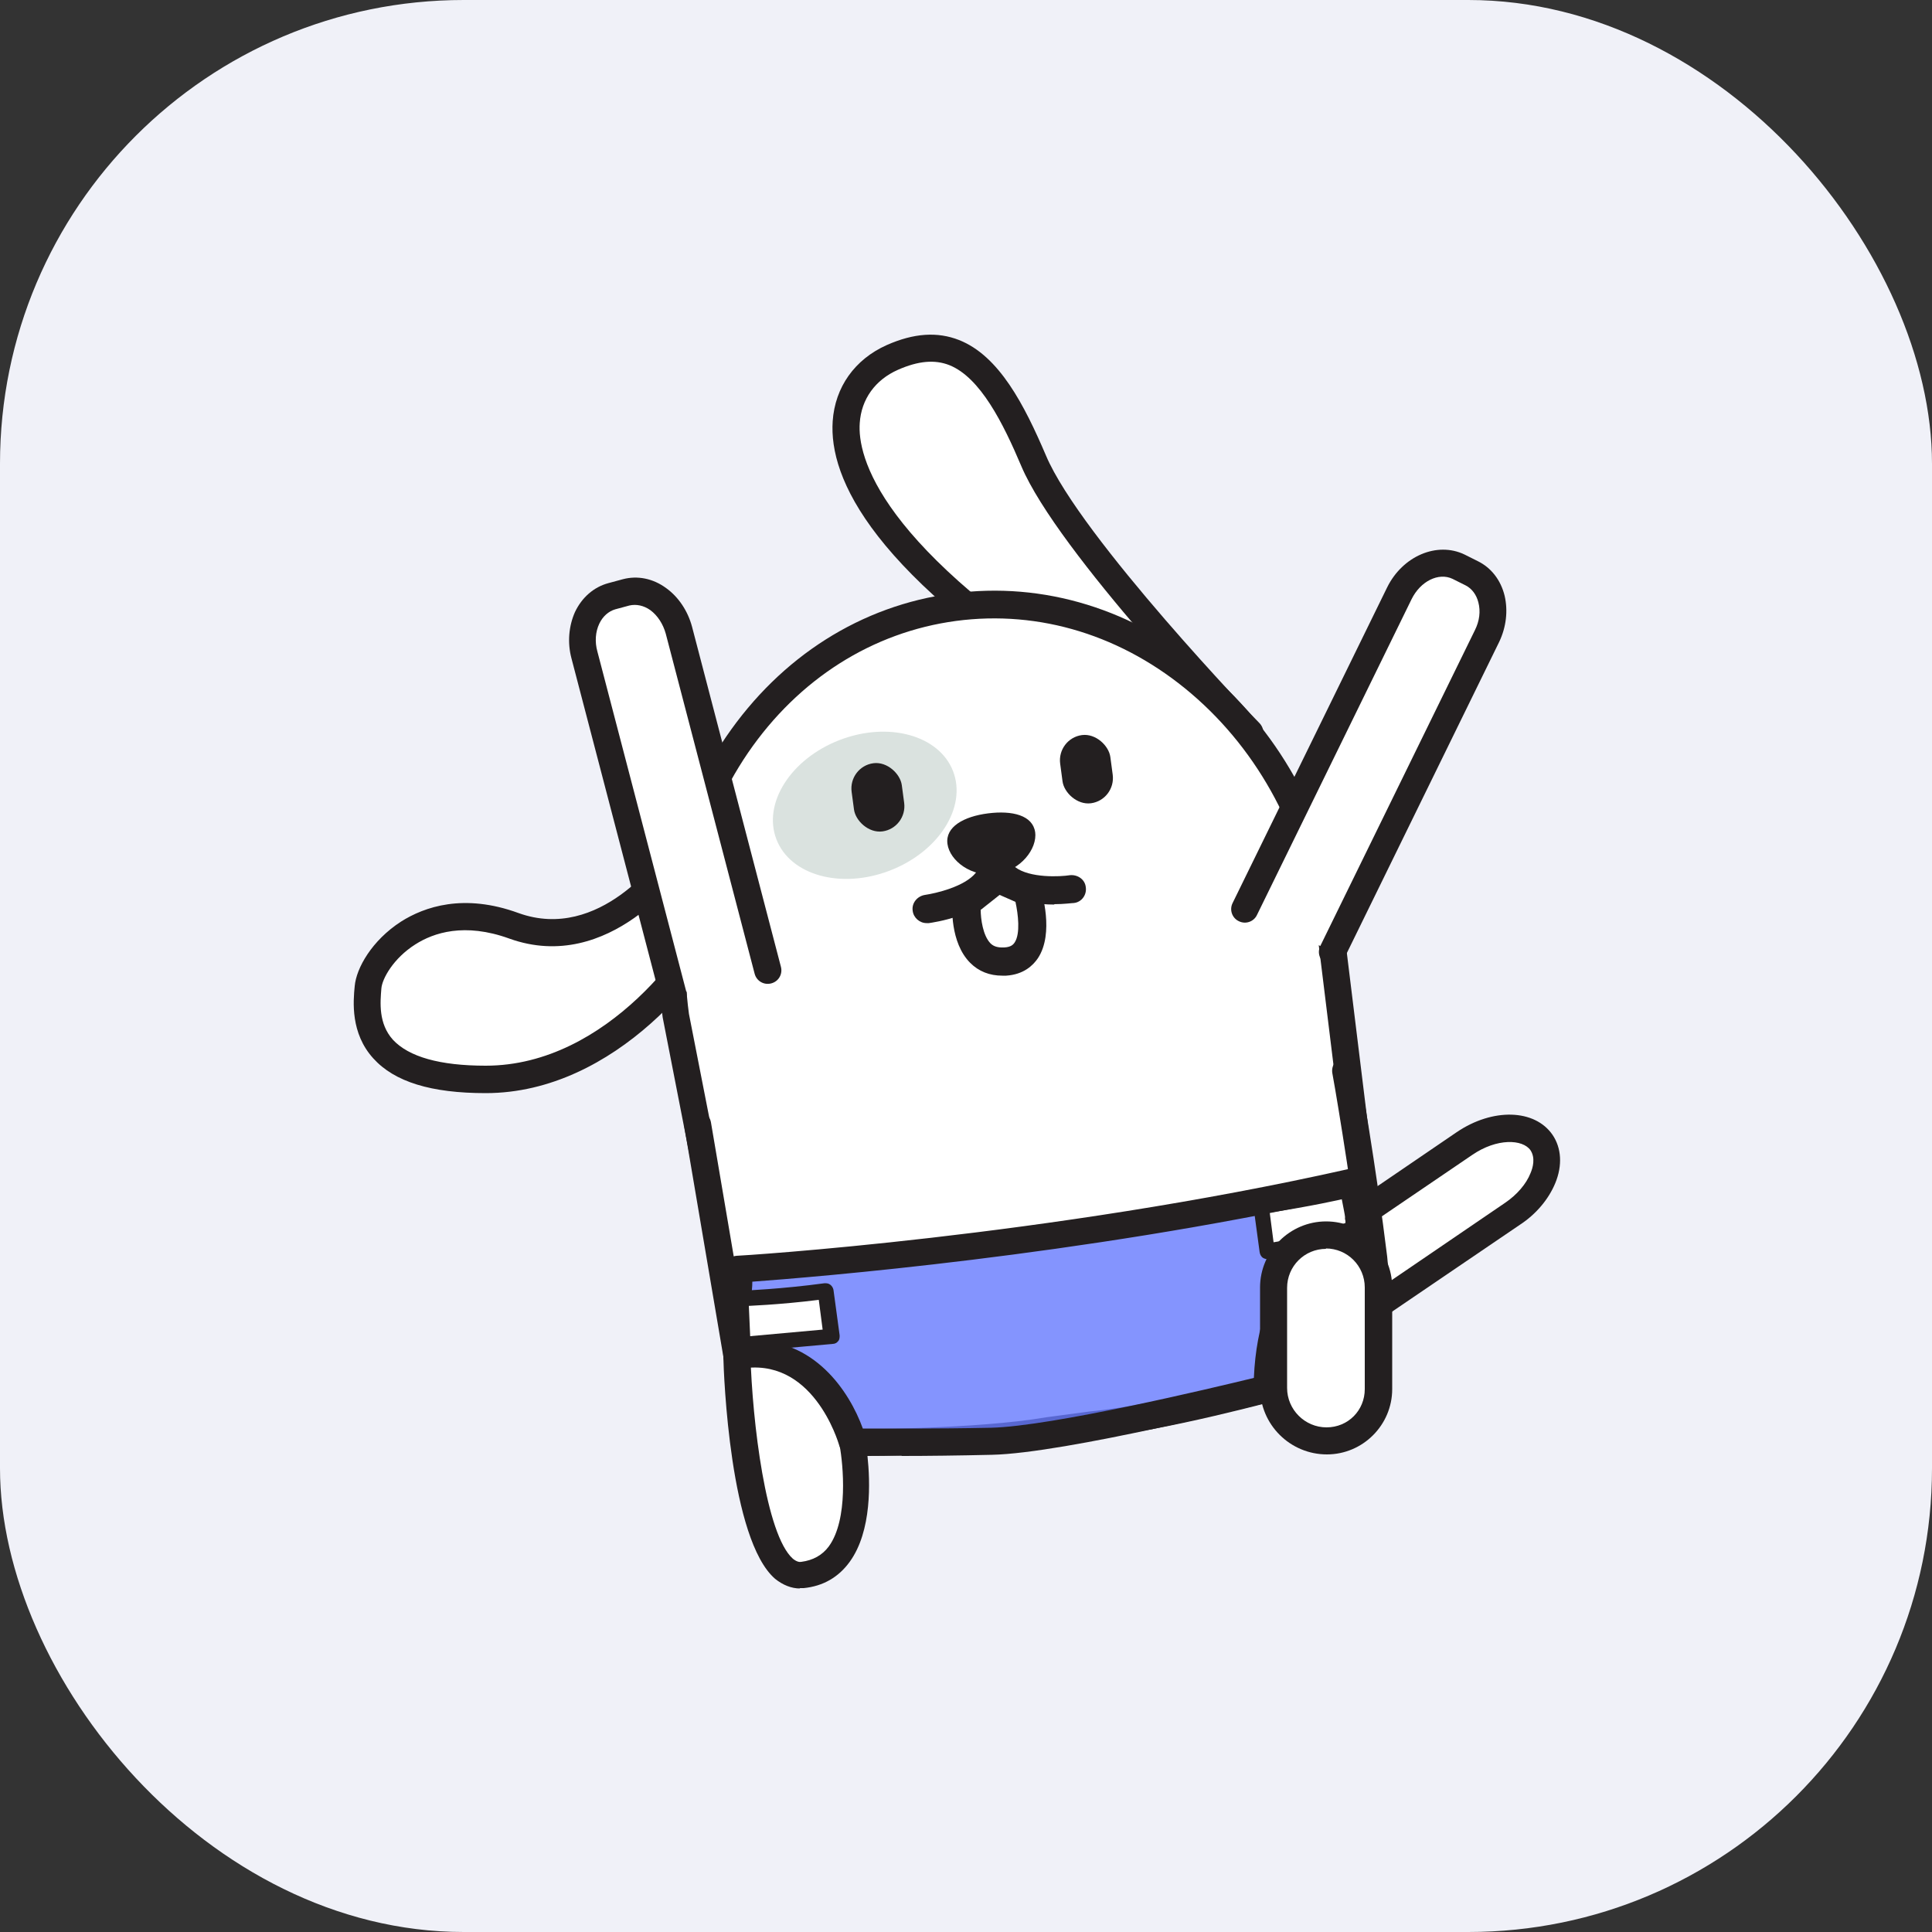<?xml version="1.0" encoding="UTF-8"?>
<svg xmlns="http://www.w3.org/2000/svg" version="1.1" viewBox="0 0 50 50">
  <rect x="0" y="0" width="50" height="50" fill="#333333" stroke="none"/>
  <defs>
    <style>
      .cls-1 {
        fill: #dae2df;
      }

      .cls-2 {
        fill: #231f20;
      }

      .cls-3 {
        fill: #667afe;
        opacity: .8;
      }

      .cls-4 {
        fill: #f0f1f8;
      }

      .cls-5 {
        fill: #fff;
      }
    </style>
  </defs>
  <!-- Generator: Adobe Illustrator 28.6.0, SVG Export Plug-In . SVG Version: 1.2.0 Build 709)  -->
  <g>
    <g id="Layer_1">
      <g>
        <rect class="cls-4" width="50" height="50" rx="12" ry="12"/>
        <g>
          <path class="cls-5" d="M32.35,18.97s-4.67-4.84-5.6-7.04-1.87-3.47-3.65-2.68-2.65,3.91,5.37,8.88"/>
          <path class="cls-2" d="M32.35,19.32c-.09,0-.18-.04-.25-.11-.19-.2-4.73-4.92-5.67-7.15-.47-1.11-1.06-2.29-1.86-2.61-.38-.15-.81-.11-1.33.12-.59.26-.95.76-.99,1.38-.06.84.45,3.2,6.4,6.89.16.1.21.32.11.48-.1.16-.32.22-.48.11-5.74-3.56-6.83-6.06-6.73-7.53.06-.88.57-1.6,1.4-1.97.7-.31,1.31-.35,1.87-.13,1.04.41,1.69,1.68,2.25,2.99.89,2.11,5.48,6.89,5.53,6.93.13.14.13.36,0,.5-.07.07-.16.1-.24.1Z"/>
        </g>
        <g>
          <path class="cls-5" d="M17.4,22.31s-1.72,2.52-4.11,1.66c-2.39-.86-3.71.86-3.78,1.59s-.2,2.39,3.05,2.39,5.63-3.25,6.03-4.37"/>
          <path class="cls-2" d="M12.57,28.29c-1.41,0-2.36-.29-2.91-.9-.59-.65-.52-1.47-.48-1.87.04-.46.44-1.18,1.2-1.67.6-.38,1.62-.74,3.04-.22,2.11.76,3.69-1.5,3.7-1.53.11-.16.33-.2.49-.09.16.11.2.33.09.49-.02.03-1.91,2.73-4.52,1.79-1.16-.42-1.96-.15-2.43.15-.57.36-.86.89-.88,1.14-.03.36-.08.91.3,1.33.41.44,1.21.67,2.4.67,3.18,0,5.39-3.26,5.7-4.14.06-.18.26-.28.45-.21.18.06.28.26.21.45-.48,1.36-2.99,4.61-6.36,4.61Z"/>
        </g>
        <g>
          <path class="cls-5" d="M33.07,32.91l4.84-3.3c.76-.52,1.65-.53,1.99-.03h0c.34.5,0,1.33-.75,1.84l-4.84,3.3"/>
          <path class="cls-2" d="M34.31,35.07c-.11,0-.22-.05-.29-.15-.11-.16-.07-.38.09-.49l4.84-3.3c.31-.21.55-.49.66-.77.06-.14.13-.39,0-.59-.2-.29-.87-.32-1.51.12l-4.84,3.29c-.16.11-.38.07-.49-.09-.11-.16-.07-.38.09-.49l4.84-3.3c.93-.63,2.02-.6,2.48.07.23.34.26.79.07,1.25-.17.41-.49.8-.92,1.08l-4.84,3.29c-.06.04-.13.06-.2.06Z"/>
        </g>
        <g>
          <path class="cls-5" d="M18.55,31.69l-1.06-5.43c-.7-5.21,2.53-9.94,7.21-10.56,4.68-.63,9.04,3.09,9.73,8.3l.74,6.02"/>
          <path class="cls-2" d="M18.55,32.04c-.16,0-.31-.12-.34-.28l-1.06-5.43c-.35-2.63.23-5.2,1.64-7.26,1.42-2.08,3.5-3.4,5.86-3.71,2.36-.32,4.72.41,6.63,2.04,1.9,1.62,3.15,3.95,3.49,6.56l.74,6.03c.02.19-.11.37-.3.39-.2.02-.37-.11-.39-.3l-.74-6.02c-.33-2.43-1.48-4.6-3.25-6.11-1.76-1.5-3.92-2.17-6.09-1.88-2.16.29-4.07,1.5-5.38,3.41-1.31,1.92-1.86,4.32-1.53,6.76l1.06,5.41c.04.19-.09.37-.28.41-.02,0-.05,0-.07,0Z"/>
        </g>
        <ellipse class="cls-1" cx="22.38" cy="20.84" rx="2.45" ry="1.81" transform="translate(-6 9.45) rotate(-21.09)"/>
        <rect class="cls-2" x="22.07" y="19.74" width="1.31" height="1.78" rx=".66" ry=".66" transform="translate(-2.54 3.2) rotate(-7.62)"/>
        <rect class="cls-2" x="27.46" y="19.02" width="1.31" height="1.78" rx=".66" ry=".66" transform="translate(-2.39 3.9) rotate(-7.62)"/>
        <path class="cls-2" d="M26.79,21.53c.06.44-.38,1-1.01,1.09s-1.2-.34-1.26-.78.42-.71,1.05-.79,1.16.05,1.22.49Z"/>
        <path class="cls-2" d="M23.98,23.89c-.18,0-.34-.14-.36-.32-.03-.2.12-.38.32-.41.27-.04,1.03-.21,1.32-.58.09-.11.12-.23.1-.37-.03-.2.11-.39.32-.41.2-.03.39.11.41.32.04.33-.04.65-.24.91-.52.68-1.68.84-1.81.86-.02,0-.03,0-.05,0Z"/>
        <path class="cls-2" d="M27.29,23.41c-.43,0-1.04-.07-1.46-.39-.27-.2-.43-.49-.48-.82-.03-.2.11-.39.32-.41.2-.03.39.11.41.32.02.14.08.25.19.33.38.29,1.17.25,1.42.21.2-.02.39.11.41.31.03.2-.11.39-.31.41-.05,0-.25.03-.51.03Z"/>
        <g>
          <path class="cls-5" d="M18.06,29.1l1.02,6s.17,5.84,1.7,5.66c1.91-.22,1.29-3.43,1.29-3.43,0,0,3.21,0,5.06-.31l1.11-.15c1.87-.18,4.97-1.03,4.97-1.03,0,0,2.64-.96,2.36-3.28s-.73-4.86-.73-4.86"/>
          <path class="cls-2" d="M20.71,41.11c-.23,0-.45-.09-.65-.25-1.17-1.01-1.33-5.27-1.34-5.75l-1.01-5.95c-.03-.19.1-.37.29-.4.19-.03.37.1.4.29l1.02,6c.05,1.75.4,4.67,1.1,5.29.1.08.17.09.22.08.3-.04.54-.17.71-.4.51-.7.37-2.12.28-2.61-.02-.1,0-.21.07-.29.07-.08.14-.15.27-.13.03,0,3.2,0,5-.31l1.12-.15c1.83-.17,4.89-1.01,4.92-1.02.07-.03,2.35-.89,2.1-2.9-.28-2.28-.72-4.81-.73-4.84-.03-.19.09-.37.28-.41.19-.03.37.09.41.28,0,.03.45,2.58.73,4.88.25,2.05-1.58,3.28-2.59,3.65-.15.04-3.17.87-5.05,1.05l-1.1.15c-1.48.26-3.78.31-4.71.31.07.66.12,1.94-.46,2.74-.29.4-.69.63-1.19.68-.04,0-.07,0-.11,0Z"/>
        </g>
        <path class="cls-3" d="M19.09,32.84s7.97-.47,15.91-2.25c0,0,.17.9.16.95l.06.36s-2.39.37-2.43,4.04c0,0-5.25,1.32-7.14,1.36s-3.6.02-3.6.02c0,0-.74-2.65-2.99-2.23l-.05-1.34s.16-.44.06-.91Z"/>
        <g>
          <path class="cls-5" d="M19.26,33.6s.98-.04,2.1-.19l.16,1.18-2.31.21"/>
          <path class="cls-2" d="M19.21,35c-.1,0-.19-.08-.2-.18,0-.11.07-.21.18-.22l2.1-.19-.1-.77c-1.03.13-1.91.16-1.92.16,0,0,0,0,0,0-.11,0-.2-.08-.2-.19,0-.11.08-.2.19-.21,0,0,.98-.04,2.08-.19.05,0,.1,0,.15.04.04.03.07.08.08.13l.16,1.18c0,.05,0,.11-.04.15-.03.04-.08.07-.14.07l-2.31.21s-.01,0-.02,0Z"/>
        </g>
        <g>
          <path class="cls-5" d="M34.72,30.84s-.96.22-2.07.37l.16,1.18,2.29-.41"/>
          <path class="cls-2" d="M32.8,32.59s-.08-.01-.12-.04c-.04-.03-.07-.08-.08-.14l-.16-1.18c-.01-.11.06-.21.17-.22,1.1-.15,2.05-.36,2.06-.37.11-.02.21.04.24.15.02.11-.04.21-.15.24,0,0-.87.2-1.9.35l.1.77,2.08-.37c.11-.02.21.05.23.16.02.11-.05.21-.16.23l-2.29.41s-.02,0-.04,0Z"/>
        </g>
        <g>
          <path class="cls-5" d="M17.43,25.75l-2.3-8.8c-.18-.69.14-1.37.71-1.52l.37-.1c.57-.15,1.18.29,1.36.97l2.3,8.8"/>
          <path class="cls-2" d="M17.43,26.1c-.16,0-.3-.1-.34-.26l-2.3-8.8c-.11-.41-.07-.84.09-1.2.18-.38.49-.65.87-.75l.37-.1c.38-.1.78-.02,1.12.23.32.23.56.59.67,1l2.3,8.8c.05.19-.06.38-.25.43-.19.05-.38-.06-.43-.25l-2.3-8.8c-.07-.25-.21-.47-.4-.61-.17-.12-.36-.16-.54-.12l-.37.1c-.17.05-.32.18-.41.37-.1.21-.12.47-.05.72l2.3,8.8c.05.19-.06.38-.25.43-.03,0-.06.01-.09.01Z"/>
        </g>
        <g>
          <path class="cls-5" d="M32.22,23.53l4-8.17c.31-.64,1-.95,1.53-.69l.34.17c.53.26.71.99.4,1.63l-4,8.17"/>
          <path class="cls-2" d="M34.48,24.99c-.05,0-.1-.01-.15-.04-.17-.08-.25-.29-.16-.47l4-8.17c.12-.24.15-.49.09-.72-.05-.2-.17-.36-.33-.44l-.34-.17c-.36-.17-.83.06-1.06.53l-4,8.17c-.08.17-.29.25-.47.16-.17-.08-.25-.29-.16-.47l4-8.17c.4-.81,1.29-1.19,2-.85l.34.17c.35.17.6.49.7.9.09.39.04.81-.14,1.19l-4,8.17c-.06.12-.19.2-.31.2Z"/>
        </g>
        <g>
          <path class="cls-5" d="M25.02,23.36s-.12,1.61,1,1.53.56-1.81.56-1.81l-.77-.34-.79.62Z"/>
          <path class="cls-2" d="M25.94,25.25c-.33,0-.61-.11-.83-.33-.53-.53-.47-1.48-.46-1.59,0-.1.06-.2.14-.26l.79-.62c.11-.08.25-.1.37-.05l.77.34c.1.04.17.12.2.22.04.12.37,1.19-.06,1.84-.13.19-.37.42-.82.45-.04,0-.07,0-.1,0ZM25.38,23.54c0,.25.06.67.25.87.06.06.15.12.36.11.17-.01.23-.07.27-.13.15-.23.09-.73.02-1.05l-.41-.18-.48.38Z"/>
        </g>
        <path class="cls-2" d="M23.33,37.67c-.76,0-1.27,0-1.28,0-.15,0-.29-.11-.33-.26-.03-.1-.69-2.34-2.59-1.98-.1.02-.2,0-.28-.07-.08-.06-.13-.16-.13-.26l-.05-1.34s0-.09.02-.13c0,0,.12-.36.05-.71-.02-.1,0-.2.06-.28.06-.08.16-.13.26-.14.08,0,8.04-.49,15.86-2.25.09-.02.19,0,.27.05.08.05.13.13.15.23.12.64.16.87.17.97l.06.34c.02.09,0,.19-.06.26s-.14.13-.23.14c-.08.01-2.1.4-2.13,3.7,0,.16-.11.3-.27.34-.22.05-5.31,1.33-7.21,1.37-.86.02-1.69.03-2.33.03ZM22.32,36.97c.54,0,1.89.01,3.33-.02,1.59-.04,5.73-1.03,6.8-1.29.12-2.84,1.67-3.75,2.37-4.01v-.05s-.02-.07-.01-.1c0-.04-.05-.28-.09-.49-6.81,1.49-13.63,2.04-15.25,2.16,0,.28-.06.52-.09.63l.04.9c1.64-.07,2.56,1.3,2.91,2.27Z"/>
        <g>
          <path class="cls-5" d="M34.32,31.97h0c.75,0,1.36.61,1.36,1.36v2.63c0,.74-.6,1.34-1.34,1.34h0c-.76,0-1.38-.62-1.38-1.38v-2.59c0-.75.61-1.36,1.36-1.36Z"/>
          <path class="cls-2" d="M34.34,37.64c-.95,0-1.73-.77-1.73-1.73v-2.59c0-.94.77-1.71,1.71-1.71s1.71.77,1.71,1.71v2.63c0,.93-.76,1.69-1.69,1.69ZM34.32,32.32c-.56,0-1.01.45-1.01,1.01v2.59c0,.56.46,1.02,1.02,1.02s.99-.44.99-.99v-2.63c0-.56-.45-1.01-1.01-1.01Z"/>
        </g>
      </g>
    </g>
  </g>
</svg>